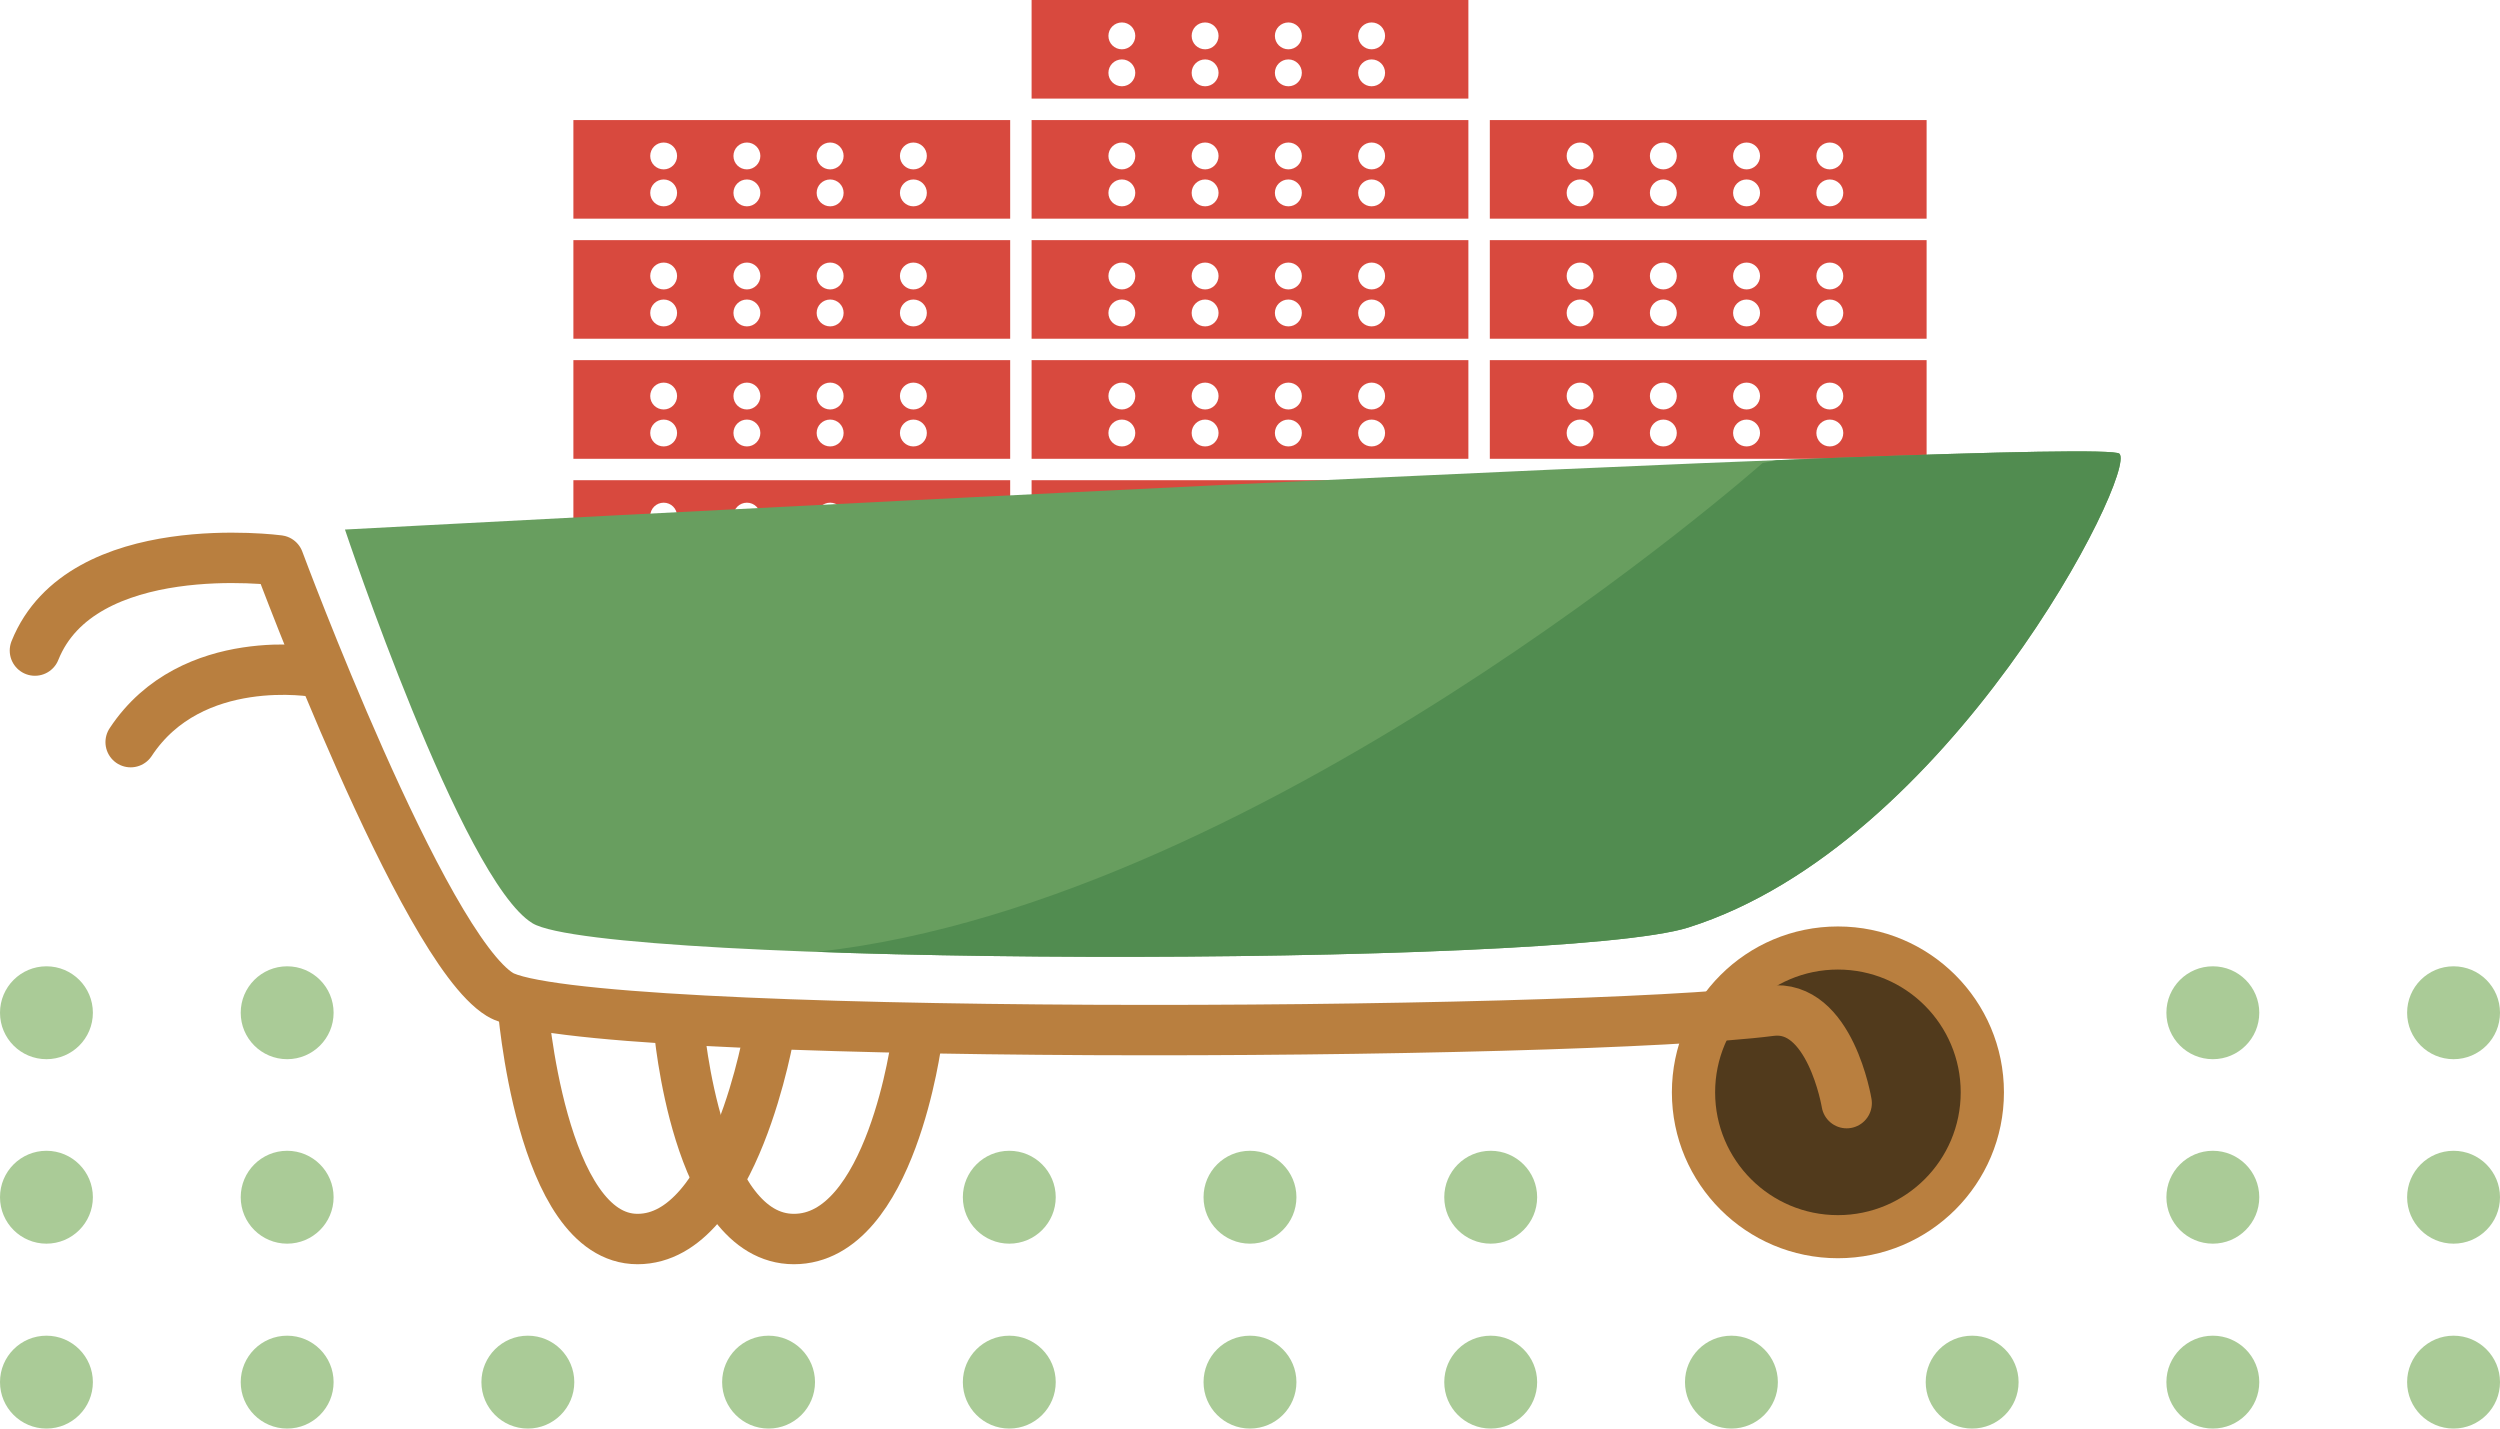 <?xml version="1.0" encoding="utf-8"?>
<!-- Generator: Adobe Illustrator 16.0.4, SVG Export Plug-In . SVG Version: 6.00 Build 0)  -->
<!DOCTYPE svg PUBLIC "-//W3C//DTD SVG 1.1//EN" "http://www.w3.org/Graphics/SVG/1.1/DTD/svg11.dtd">
<svg version="1.1" xmlns="http://www.w3.org/2000/svg" xmlns:xlink="http://www.w3.org/1999/xlink" x="0px" y="0px"
	 width="99.213px" height="56.692px" viewBox="0 0 99.213 56.692" enable-background="new 0 0 99.213 56.692" xml:space="preserve">
<g id="schubkarre">
	<g>
		<g>
			<g>
				<path fill="#D8493E" d="M40.939,0v3.914h17.334V0H40.939z M44.523,3.424c-0.297,0-0.535-0.238-0.535-0.533
					s0.238-0.533,0.535-0.533c0.293,0,0.531,0.238,0.531,0.533S44.816,3.424,44.523,3.424z M44.523,1.957
					c-0.297,0-0.535-0.238-0.535-0.533c0-0.297,0.238-0.533,0.535-0.533c0.293,0,0.531,0.236,0.531,0.533
					C45.055,1.719,44.816,1.957,44.523,1.957z M47.826,3.424c-0.297,0-0.535-0.238-0.535-0.533s0.238-0.533,0.535-0.533
					c0.293,0,0.533,0.238,0.533,0.533S48.119,3.424,47.826,3.424z M47.826,1.957c-0.297,0-0.535-0.238-0.535-0.533
					c0-0.297,0.238-0.533,0.535-0.533c0.293,0,0.533,0.236,0.533,0.533C48.359,1.719,48.119,1.957,47.826,1.957z M51.131,3.424
					c-0.297,0-0.537-0.238-0.537-0.533s0.24-0.533,0.537-0.533c0.293,0,0.533,0.238,0.533,0.533S51.424,3.424,51.131,3.424z
					 M51.131,1.957c-0.297,0-0.537-0.238-0.537-0.533c0-0.297,0.24-0.533,0.537-0.533c0.293,0,0.533,0.236,0.533,0.533
					C51.664,1.719,51.424,1.957,51.131,1.957z M54.432,3.424c-0.293,0-0.533-0.238-0.533-0.533s0.24-0.533,0.533-0.533
					c0.297,0,0.535,0.238,0.535,0.533S54.729,3.424,54.432,3.424z M54.432,1.957c-0.293,0-0.533-0.238-0.533-0.533
					c0-0.297,0.24-0.533,0.533-0.533c0.297,0,0.535,0.236,0.535,0.533C54.967,1.719,54.729,1.957,54.432,1.957z"/>
				<path fill="#D8493E" d="M40.939,4.765v3.914h17.334V4.765H40.939z M44.523,8.188c-0.297,0-0.535-0.238-0.535-0.533
					s0.238-0.533,0.535-0.533c0.293,0,0.531,0.238,0.531,0.533S44.816,8.188,44.523,8.188z M44.523,6.722
					c-0.297,0-0.535-0.238-0.535-0.533c0-0.297,0.238-0.533,0.535-0.533c0.293,0,0.531,0.236,0.531,0.533
					C45.055,6.483,44.816,6.722,44.523,6.722z M47.826,8.188c-0.297,0-0.535-0.238-0.535-0.533s0.238-0.533,0.535-0.533
					c0.293,0,0.533,0.238,0.533,0.533S48.119,8.188,47.826,8.188z M47.826,6.722c-0.297,0-0.535-0.238-0.535-0.533
					c0-0.297,0.238-0.533,0.535-0.533c0.293,0,0.533,0.236,0.533,0.533C48.359,6.483,48.119,6.722,47.826,6.722z M51.131,8.188
					c-0.297,0-0.537-0.238-0.537-0.533s0.24-0.533,0.537-0.533c0.293,0,0.533,0.238,0.533,0.533S51.424,8.188,51.131,8.188z
					 M51.131,6.722c-0.297,0-0.537-0.238-0.537-0.533c0-0.297,0.24-0.533,0.537-0.533c0.293,0,0.533,0.236,0.533,0.533
					C51.664,6.483,51.424,6.722,51.131,6.722z M54.432,8.188c-0.293,0-0.533-0.238-0.533-0.533s0.24-0.533,0.533-0.533
					c0.297,0,0.535,0.238,0.535,0.533S54.729,8.188,54.432,8.188z M54.432,6.722c-0.293,0-0.533-0.238-0.533-0.533
					c0-0.297,0.24-0.533,0.533-0.533c0.297,0,0.535,0.236,0.535,0.533C54.967,6.483,54.729,6.722,54.432,6.722z"/>
				<path fill="#D8493E" d="M40.939,9.529v3.914h17.334V9.529H40.939z M44.523,12.953c-0.297,0-0.535-0.238-0.535-0.533
					s0.238-0.533,0.535-0.533c0.293,0,0.531,0.238,0.531,0.533S44.816,12.953,44.523,12.953z M44.523,11.486
					c-0.297,0-0.535-0.238-0.535-0.533c0-0.297,0.238-0.533,0.535-0.533c0.293,0,0.531,0.236,0.531,0.533
					C45.055,11.248,44.816,11.486,44.523,11.486z M47.826,12.953c-0.297,0-0.535-0.238-0.535-0.533s0.238-0.533,0.535-0.533
					c0.293,0,0.533,0.238,0.533,0.533S48.119,12.953,47.826,12.953z M47.826,11.486c-0.297,0-0.535-0.238-0.535-0.533
					c0-0.297,0.238-0.533,0.535-0.533c0.293,0,0.533,0.236,0.533,0.533C48.359,11.248,48.119,11.486,47.826,11.486z M51.131,12.953
					c-0.297,0-0.537-0.238-0.537-0.533s0.24-0.533,0.537-0.533c0.293,0,0.533,0.238,0.533,0.533S51.424,12.953,51.131,12.953z
					 M51.131,11.486c-0.297,0-0.537-0.238-0.537-0.533c0-0.297,0.24-0.533,0.537-0.533c0.293,0,0.533,0.236,0.533,0.533
					C51.664,11.248,51.424,11.486,51.131,11.486z M54.432,12.953c-0.293,0-0.533-0.238-0.533-0.533s0.24-0.533,0.533-0.533
					c0.297,0,0.535,0.238,0.535,0.533S54.729,12.953,54.432,12.953z M54.432,11.486c-0.293,0-0.533-0.238-0.533-0.533
					c0-0.297,0.24-0.533,0.533-0.533c0.297,0,0.535,0.236,0.535,0.533C54.967,11.248,54.729,11.486,54.432,11.486z"/>
				<path fill="#D8493E" d="M40.939,14.293v3.914h17.334v-3.914H40.939z M44.523,17.717c-0.297,0-0.535-0.238-0.535-0.533
					s0.238-0.533,0.535-0.533c0.293,0,0.531,0.238,0.531,0.533S44.816,17.717,44.523,17.717z M44.523,16.25
					c-0.297,0-0.535-0.238-0.535-0.533c0-0.297,0.238-0.533,0.535-0.533c0.293,0,0.531,0.236,0.531,0.533
					C45.055,16.012,44.816,16.25,44.523,16.25z M47.826,17.717c-0.297,0-0.535-0.238-0.535-0.533s0.238-0.533,0.535-0.533
					c0.293,0,0.533,0.238,0.533,0.533S48.119,17.717,47.826,17.717z M47.826,16.25c-0.297,0-0.535-0.238-0.535-0.533
					c0-0.297,0.238-0.533,0.535-0.533c0.293,0,0.533,0.236,0.533,0.533C48.359,16.012,48.119,16.25,47.826,16.25z M51.131,17.717
					c-0.297,0-0.537-0.238-0.537-0.533s0.24-0.533,0.537-0.533c0.293,0,0.533,0.238,0.533,0.533S51.424,17.717,51.131,17.717z
					 M51.131,16.25c-0.297,0-0.537-0.238-0.537-0.533c0-0.297,0.24-0.533,0.537-0.533c0.293,0,0.533,0.236,0.533,0.533
					C51.664,16.012,51.424,16.25,51.131,16.25z M54.432,17.717c-0.293,0-0.533-0.238-0.533-0.533s0.24-0.533,0.533-0.533
					c0.297,0,0.535,0.238,0.535,0.533S54.729,17.717,54.432,17.717z M54.432,16.25c-0.293,0-0.533-0.238-0.533-0.533
					c0-0.297,0.24-0.533,0.533-0.533c0.297,0,0.535,0.236,0.535,0.533C54.967,16.012,54.729,16.25,54.432,16.25z"/>
				<path fill="#D8493E" d="M40.939,19.058v3.914h17.334v-3.914H40.939z M44.523,22.481c-0.297,0-0.535-0.238-0.535-0.533
					s0.238-0.533,0.535-0.533c0.293,0,0.531,0.238,0.531,0.533S44.816,22.481,44.523,22.481z M44.523,21.015
					c-0.297,0-0.535-0.238-0.535-0.533c0-0.297,0.238-0.533,0.535-0.533c0.293,0,0.531,0.236,0.531,0.533
					C45.055,20.776,44.816,21.015,44.523,21.015z M47.826,22.481c-0.297,0-0.535-0.238-0.535-0.533s0.238-0.533,0.535-0.533
					c0.293,0,0.533,0.238,0.533,0.533S48.119,22.481,47.826,22.481z M47.826,21.015c-0.297,0-0.535-0.238-0.535-0.533
					c0-0.297,0.238-0.533,0.535-0.533c0.293,0,0.533,0.236,0.533,0.533C48.359,20.776,48.119,21.015,47.826,21.015z M51.131,22.481
					c-0.297,0-0.537-0.238-0.537-0.533s0.24-0.533,0.537-0.533c0.293,0,0.533,0.238,0.533,0.533S51.424,22.481,51.131,22.481z
					 M51.131,21.015c-0.297,0-0.537-0.238-0.537-0.533c0-0.297,0.24-0.533,0.537-0.533c0.293,0,0.533,0.236,0.533,0.533
					C51.664,20.776,51.424,21.015,51.131,21.015z M54.432,22.481c-0.293,0-0.533-0.238-0.533-0.533s0.24-0.533,0.533-0.533
					c0.297,0,0.535,0.238,0.535,0.533S54.729,22.481,54.432,22.481z M54.432,21.015c-0.293,0-0.533-0.238-0.533-0.533
					c0-0.297,0.24-0.533,0.533-0.533c0.297,0,0.535,0.236,0.535,0.533C54.967,20.776,54.729,21.015,54.432,21.015z"/>
			</g>
			<g>
				<path fill="#D8493E" d="M59.124,4.765v3.914h17.334V4.765H59.124z M62.708,8.188c-0.297,0-0.535-0.238-0.535-0.533
					s0.238-0.533,0.535-0.533c0.293,0,0.531,0.238,0.531,0.533S63.001,8.188,62.708,8.188z M62.708,6.722
					c-0.297,0-0.535-0.238-0.535-0.533c0-0.297,0.238-0.533,0.535-0.533c0.293,0,0.531,0.236,0.531,0.533
					C63.239,6.483,63.001,6.722,62.708,6.722z M66.011,8.188c-0.297,0-0.535-0.238-0.535-0.533s0.238-0.533,0.535-0.533
					c0.293,0,0.533,0.238,0.533,0.533S66.304,8.188,66.011,8.188z M66.011,6.722c-0.297,0-0.535-0.238-0.535-0.533
					c0-0.297,0.238-0.533,0.535-0.533c0.293,0,0.533,0.236,0.533,0.533C66.544,6.483,66.304,6.722,66.011,6.722z M69.315,8.188
					c-0.297,0-0.537-0.238-0.537-0.533s0.24-0.533,0.537-0.533c0.293,0,0.533,0.238,0.533,0.533S69.608,8.188,69.315,8.188z
					 M69.315,6.722c-0.297,0-0.537-0.238-0.537-0.533c0-0.297,0.24-0.533,0.537-0.533c0.293,0,0.533,0.236,0.533,0.533
					C69.849,6.483,69.608,6.722,69.315,6.722z M72.616,8.188c-0.293,0-0.533-0.238-0.533-0.533s0.24-0.533,0.533-0.533
					c0.297,0,0.535,0.238,0.535,0.533S72.913,8.188,72.616,8.188z M72.616,6.722c-0.293,0-0.533-0.238-0.533-0.533
					c0-0.297,0.24-0.533,0.533-0.533c0.297,0,0.535,0.236,0.535,0.533C73.151,6.483,72.913,6.722,72.616,6.722z"/>
				<path fill="#D8493E" d="M59.124,9.529v3.914h17.334V9.529H59.124z M62.708,12.953c-0.297,0-0.535-0.238-0.535-0.533
					s0.238-0.533,0.535-0.533c0.293,0,0.531,0.238,0.531,0.533S63.001,12.953,62.708,12.953z M62.708,11.486
					c-0.297,0-0.535-0.238-0.535-0.533c0-0.297,0.238-0.533,0.535-0.533c0.293,0,0.531,0.236,0.531,0.533
					C63.239,11.248,63.001,11.486,62.708,11.486z M66.011,12.953c-0.297,0-0.535-0.238-0.535-0.533s0.238-0.533,0.535-0.533
					c0.293,0,0.533,0.238,0.533,0.533S66.304,12.953,66.011,12.953z M66.011,11.486c-0.297,0-0.535-0.238-0.535-0.533
					c0-0.297,0.238-0.533,0.535-0.533c0.293,0,0.533,0.236,0.533,0.533C66.544,11.248,66.304,11.486,66.011,11.486z M69.315,12.953
					c-0.297,0-0.537-0.238-0.537-0.533s0.24-0.533,0.537-0.533c0.293,0,0.533,0.238,0.533,0.533S69.608,12.953,69.315,12.953z
					 M69.315,11.486c-0.297,0-0.537-0.238-0.537-0.533c0-0.297,0.24-0.533,0.537-0.533c0.293,0,0.533,0.236,0.533,0.533
					C69.849,11.248,69.608,11.486,69.315,11.486z M72.616,12.953c-0.293,0-0.533-0.238-0.533-0.533s0.24-0.533,0.533-0.533
					c0.297,0,0.535,0.238,0.535,0.533S72.913,12.953,72.616,12.953z M72.616,11.486c-0.293,0-0.533-0.238-0.533-0.533
					c0-0.297,0.24-0.533,0.533-0.533c0.297,0,0.535,0.236,0.535,0.533C73.151,11.248,72.913,11.486,72.616,11.486z"/>
				<path fill="#D8493E" d="M59.124,14.293v3.914h17.334v-3.914H59.124z M62.708,17.717c-0.297,0-0.535-0.238-0.535-0.533
					s0.238-0.533,0.535-0.533c0.293,0,0.531,0.238,0.531,0.533S63.001,17.717,62.708,17.717z M62.708,16.25
					c-0.297,0-0.535-0.238-0.535-0.533c0-0.297,0.238-0.533,0.535-0.533c0.293,0,0.531,0.236,0.531,0.533
					C63.239,16.012,63.001,16.25,62.708,16.25z M66.011,17.717c-0.297,0-0.535-0.238-0.535-0.533s0.238-0.533,0.535-0.533
					c0.293,0,0.533,0.238,0.533,0.533S66.304,17.717,66.011,17.717z M66.011,16.25c-0.297,0-0.535-0.238-0.535-0.533
					c0-0.297,0.238-0.533,0.535-0.533c0.293,0,0.533,0.236,0.533,0.533C66.544,16.012,66.304,16.25,66.011,16.25z M69.315,17.717
					c-0.297,0-0.537-0.238-0.537-0.533s0.24-0.533,0.537-0.533c0.293,0,0.533,0.238,0.533,0.533S69.608,17.717,69.315,17.717z
					 M69.315,16.25c-0.297,0-0.537-0.238-0.537-0.533c0-0.297,0.24-0.533,0.537-0.533c0.293,0,0.533,0.236,0.533,0.533
					C69.849,16.012,69.608,16.25,69.315,16.25z M72.616,17.717c-0.293,0-0.533-0.238-0.533-0.533s0.24-0.533,0.533-0.533
					c0.297,0,0.535,0.238,0.535,0.533S72.913,17.717,72.616,17.717z M72.616,16.25c-0.293,0-0.533-0.238-0.533-0.533
					c0-0.297,0.24-0.533,0.533-0.533c0.297,0,0.535,0.236,0.535,0.533C73.151,16.012,72.913,16.25,72.616,16.25z"/>
				<path fill="#D8493E" d="M59.124,19.058v3.914h17.334v-3.914H59.124z M62.708,22.481c-0.297,0-0.535-0.238-0.535-0.533
					s0.238-0.533,0.535-0.533c0.293,0,0.531,0.238,0.531,0.533S63.001,22.481,62.708,22.481z M62.708,21.015
					c-0.297,0-0.535-0.238-0.535-0.533c0-0.297,0.238-0.533,0.535-0.533c0.293,0,0.531,0.236,0.531,0.533
					C63.239,20.776,63.001,21.015,62.708,21.015z M66.011,22.481c-0.297,0-0.535-0.238-0.535-0.533s0.238-0.533,0.535-0.533
					c0.293,0,0.533,0.238,0.533,0.533S66.304,22.481,66.011,22.481z M66.011,21.015c-0.297,0-0.535-0.238-0.535-0.533
					c0-0.297,0.238-0.533,0.535-0.533c0.293,0,0.533,0.236,0.533,0.533C66.544,20.776,66.304,21.015,66.011,21.015z M69.315,22.481
					c-0.297,0-0.537-0.238-0.537-0.533s0.24-0.533,0.537-0.533c0.293,0,0.533,0.238,0.533,0.533S69.608,22.481,69.315,22.481z
					 M69.315,21.015c-0.297,0-0.537-0.238-0.537-0.533c0-0.297,0.24-0.533,0.537-0.533c0.293,0,0.533,0.236,0.533,0.533
					C69.849,20.776,69.608,21.015,69.315,21.015z M72.616,22.481c-0.293,0-0.533-0.238-0.533-0.533s0.24-0.533,0.533-0.533
					c0.297,0,0.535,0.238,0.535,0.533S72.913,22.481,72.616,22.481z M72.616,21.015c-0.293,0-0.533-0.238-0.533-0.533
					c0-0.297,0.24-0.533,0.533-0.533c0.297,0,0.535,0.236,0.535,0.533C73.151,20.776,72.913,21.015,72.616,21.015z"/>
			</g>
			<g>
				<path fill="#D8493E" d="M22.755,4.765v3.914h17.334V4.765H22.755z M26.339,8.188c-0.297,0-0.535-0.238-0.535-0.533
					s0.238-0.533,0.535-0.533c0.293,0,0.531,0.238,0.531,0.533S26.632,8.188,26.339,8.188z M26.339,6.722
					c-0.297,0-0.535-0.238-0.535-0.533c0-0.297,0.238-0.533,0.535-0.533c0.293,0,0.531,0.236,0.531,0.533
					C26.87,6.483,26.632,6.722,26.339,6.722z M29.642,8.188c-0.297,0-0.535-0.238-0.535-0.533s0.238-0.533,0.535-0.533
					c0.293,0,0.533,0.238,0.533,0.533S29.935,8.188,29.642,8.188z M29.642,6.722c-0.297,0-0.535-0.238-0.535-0.533
					c0-0.297,0.238-0.533,0.535-0.533c0.293,0,0.533,0.236,0.533,0.533C30.175,6.483,29.935,6.722,29.642,6.722z M32.946,8.188
					c-0.297,0-0.537-0.238-0.537-0.533s0.24-0.533,0.537-0.533c0.293,0,0.533,0.238,0.533,0.533S33.239,8.188,32.946,8.188z
					 M32.946,6.722c-0.297,0-0.537-0.238-0.537-0.533c0-0.297,0.24-0.533,0.537-0.533c0.293,0,0.533,0.236,0.533,0.533
					C33.479,6.483,33.239,6.722,32.946,6.722z M36.247,8.188c-0.293,0-0.533-0.238-0.533-0.533s0.24-0.533,0.533-0.533
					c0.297,0,0.535,0.238,0.535,0.533S36.544,8.188,36.247,8.188z M36.247,6.722c-0.293,0-0.533-0.238-0.533-0.533
					c0-0.297,0.24-0.533,0.533-0.533c0.297,0,0.535,0.236,0.535,0.533C36.782,6.483,36.544,6.722,36.247,6.722z"/>
				<path fill="#D8493E" d="M22.755,9.529v3.914h17.334V9.529H22.755z M26.339,12.953c-0.297,0-0.535-0.238-0.535-0.533
					s0.238-0.533,0.535-0.533c0.293,0,0.531,0.238,0.531,0.533S26.632,12.953,26.339,12.953z M26.339,11.486
					c-0.297,0-0.535-0.238-0.535-0.533c0-0.297,0.238-0.533,0.535-0.533c0.293,0,0.531,0.236,0.531,0.533
					C26.87,11.248,26.632,11.486,26.339,11.486z M29.642,12.953c-0.297,0-0.535-0.238-0.535-0.533s0.238-0.533,0.535-0.533
					c0.293,0,0.533,0.238,0.533,0.533S29.935,12.953,29.642,12.953z M29.642,11.486c-0.297,0-0.535-0.238-0.535-0.533
					c0-0.297,0.238-0.533,0.535-0.533c0.293,0,0.533,0.236,0.533,0.533C30.175,11.248,29.935,11.486,29.642,11.486z M32.946,12.953
					c-0.297,0-0.537-0.238-0.537-0.533s0.24-0.533,0.537-0.533c0.293,0,0.533,0.238,0.533,0.533S33.239,12.953,32.946,12.953z
					 M32.946,11.486c-0.297,0-0.537-0.238-0.537-0.533c0-0.297,0.24-0.533,0.537-0.533c0.293,0,0.533,0.236,0.533,0.533
					C33.479,11.248,33.239,11.486,32.946,11.486z M36.247,12.953c-0.293,0-0.533-0.238-0.533-0.533s0.24-0.533,0.533-0.533
					c0.297,0,0.535,0.238,0.535,0.533S36.544,12.953,36.247,12.953z M36.247,11.486c-0.293,0-0.533-0.238-0.533-0.533
					c0-0.297,0.24-0.533,0.533-0.533c0.297,0,0.535,0.236,0.535,0.533C36.782,11.248,36.544,11.486,36.247,11.486z"/>
				<path fill="#D8493E" d="M22.755,14.293v3.914h17.334v-3.914H22.755z M26.339,17.717c-0.297,0-0.535-0.238-0.535-0.533
					s0.238-0.533,0.535-0.533c0.293,0,0.531,0.238,0.531,0.533S26.632,17.717,26.339,17.717z M26.339,16.25
					c-0.297,0-0.535-0.238-0.535-0.533c0-0.297,0.238-0.533,0.535-0.533c0.293,0,0.531,0.236,0.531,0.533
					C26.87,16.012,26.632,16.25,26.339,16.25z M29.642,17.717c-0.297,0-0.535-0.238-0.535-0.533s0.238-0.533,0.535-0.533
					c0.293,0,0.533,0.238,0.533,0.533S29.935,17.717,29.642,17.717z M29.642,16.25c-0.297,0-0.535-0.238-0.535-0.533
					c0-0.297,0.238-0.533,0.535-0.533c0.293,0,0.533,0.236,0.533,0.533C30.175,16.012,29.935,16.25,29.642,16.25z M32.946,17.717
					c-0.297,0-0.537-0.238-0.537-0.533s0.24-0.533,0.537-0.533c0.293,0,0.533,0.238,0.533,0.533S33.239,17.717,32.946,17.717z
					 M32.946,16.25c-0.297,0-0.537-0.238-0.537-0.533c0-0.297,0.24-0.533,0.537-0.533c0.293,0,0.533,0.236,0.533,0.533
					C33.479,16.012,33.239,16.25,32.946,16.25z M36.247,17.717c-0.293,0-0.533-0.238-0.533-0.533s0.24-0.533,0.533-0.533
					c0.297,0,0.535,0.238,0.535,0.533S36.544,17.717,36.247,17.717z M36.247,16.25c-0.293,0-0.533-0.238-0.533-0.533
					c0-0.297,0.24-0.533,0.533-0.533c0.297,0,0.535,0.236,0.535,0.533C36.782,16.012,36.544,16.25,36.247,16.25z"/>
				<path fill="#D8493E" d="M22.755,19.058v3.914h17.334v-3.914H22.755z M26.339,22.481c-0.297,0-0.535-0.238-0.535-0.533
					s0.238-0.533,0.535-0.533c0.293,0,0.531,0.238,0.531,0.533S26.632,22.481,26.339,22.481z M26.339,21.015
					c-0.297,0-0.535-0.238-0.535-0.533c0-0.297,0.238-0.533,0.535-0.533c0.293,0,0.531,0.236,0.531,0.533
					C26.87,20.776,26.632,21.015,26.339,21.015z M29.642,22.481c-0.297,0-0.535-0.238-0.535-0.533s0.238-0.533,0.535-0.533
					c0.293,0,0.533,0.238,0.533,0.533S29.935,22.481,29.642,22.481z M29.642,21.015c-0.297,0-0.535-0.238-0.535-0.533
					c0-0.297,0.238-0.533,0.535-0.533c0.293,0,0.533,0.236,0.533,0.533C30.175,20.776,29.935,21.015,29.642,21.015z M32.946,22.481
					c-0.297,0-0.537-0.238-0.537-0.533s0.24-0.533,0.537-0.533c0.293,0,0.533,0.238,0.533,0.533S33.239,22.481,32.946,22.481z
					 M32.946,21.015c-0.297,0-0.537-0.238-0.537-0.533c0-0.297,0.24-0.533,0.537-0.533c0.293,0,0.533,0.236,0.533,0.533
					C33.479,20.776,33.239,21.015,32.946,21.015z M36.247,22.481c-0.293,0-0.533-0.238-0.533-0.533s0.24-0.533,0.533-0.533
					c0.297,0,0.535,0.238,0.535,0.533S36.544,22.481,36.247,22.481z M36.247,21.015c-0.293,0-0.533-0.238-0.533-0.533
					c0-0.297,0.24-0.533,0.533-0.533c0.297,0,0.535,0.236,0.535,0.533C36.782,20.776,36.544,21.015,36.247,21.015z"/>
			</g>
		</g>
		<path fill="#689E5F" d="M67,36.808c-5.115,1.615-43.082,1.541-45.872-0.171c-2.793-1.713-7.438-15.622-7.438-15.622
			s69.696-3.731,70.42-3.009C84.834,18.729,77.394,33.526,67,36.808z"/>
		<g>
			<defs>
				<path id="SVGID_1_" d="M67,36.808c-5.115,1.615-43.082,1.541-45.872-0.171c-2.793-1.713-7.438-15.622-7.438-15.622
					s69.696-3.731,70.42-3.009C84.834,18.729,77.394,33.526,67,36.808z"/>
			</defs>
			<clipPath id="SVGID_2_">
				<use xlink:href="#SVGID_1_"  overflow="visible"/>
			</clipPath>
			<path clip-path="url(#SVGID_2_)" fill="#518C50" d="M69.946,18.378c0,0-20.321,17.973-38.325,19.474l0.467,3.032l39.68,3.255
				l20.549-11.946l-2.367-17.919L69.946,18.378z"/>
		</g>
		<g>
			<ellipse fill="#B97F3F" cx="72.938" cy="43.35" rx="6.589" ry="6.583"/>
			<circle fill="#513A1C" cx="72.938" cy="43.35" r="4.873"/>
		</g>
		<path fill="none" stroke="#B97F3F" stroke-width="2" stroke-linecap="round" stroke-linejoin="round" stroke-miterlimit="10" d="
			M12.565,26.672c0,0-4.959-0.896-7.38,2.78"/>
		<path fill="none" stroke="#B97F3F" stroke-width="2" stroke-linecap="round" stroke-linejoin="round" stroke-miterlimit="10" d="
			M1.386,25.818c1.849-4.62,9.674-3.579,9.674-3.579s5.698,15.338,8.778,17.227c3.081,1.89,42.704,1.649,50.431,0.65
			c2.364-0.305,3.016,3.662,3.016,3.662"/>
		<path fill="none" stroke="#B97F3F" stroke-width="2" stroke-linecap="round" stroke-linejoin="round" stroke-miterlimit="10" d="
			M30.548,40.872c0,0-1.384,8.299-5.247,8.299s-4.565-9.359-4.565-9.359"/>
		<path fill="none" stroke="#B97F3F" stroke-width="2" stroke-linecap="round" stroke-linejoin="round" stroke-miterlimit="10" d="
			M36.385,41.24c0,0-1.016,7.931-4.88,7.931s-4.565-8.426-4.565-8.426"/>
	</g>
	<g>
		<g>
			<g>
				<circle fill="#AACB97" cx="59.159" cy="54.85" r="1.843"/>
				<circle fill="#AACB97" cx="68.712" cy="54.85" r="1.843"/>
				<circle fill="#AACB97" cx="78.265" cy="54.85" r="1.843"/>
				<circle fill="#AACB97" cx="87.817" cy="54.85" r="1.843"/>
				<circle fill="#AACB97" cx="97.37" cy="54.85" r="1.843"/>
				<circle fill="#AACB97" cx="30.501" cy="54.85" r="1.843"/>
				<circle fill="#AACB97" cx="40.054" cy="54.85" r="1.843"/>
				<circle fill="#AACB97" cx="49.606" cy="54.85" r="1.843"/>
				<circle fill="#AACB97" cx="1.843" cy="54.85" r="1.843"/>
				<circle fill="#AACB97" cx="11.396" cy="54.85" r="1.843"/>
				<circle fill="#AACB97" cx="20.948" cy="54.85" r="1.843"/>
			</g>
		</g>
		<g>
			<g>
				<circle fill="#AACB97" cx="59.159" cy="47.512" r="1.843"/>
				<circle fill="#AACB97" cx="87.817" cy="47.512" r="1.843"/>
				<circle fill="#AACB97" cx="97.37" cy="47.512" r="1.843"/>
				<circle fill="#AACB97" cx="40.054" cy="47.512" r="1.843"/>
				<circle fill="#AACB97" cx="49.606" cy="47.512" r="1.843"/>
				<circle fill="#AACB97" cx="1.843" cy="47.512" r="1.843"/>
				<circle fill="#AACB97" cx="11.396" cy="47.512" r="1.843"/>
			</g>
		</g>
		<g>
			<g>
				<circle fill="#AACB97" cx="87.817" cy="40.191" r="1.843"/>
				<circle fill="#AACB97" cx="97.37" cy="40.191" r="1.843"/>
				<circle fill="#AACB97" cx="1.843" cy="40.191" r="1.843"/>
				<circle fill="#AACB97" cx="11.396" cy="40.191" r="1.843"/>
			</g>
		</g>
	</g>
</g>
<g id="huhn">
</g>
<g id="blumenvase">
</g>
<g id="erdbeere">
</g>
<g id="scheune">
</g>
<g id="scheune_2">
</g>
<g id="Katze">
</g>
<g id="werkzeug">
</g>
<g id="gartenanbau">
</g>
<g id="fenster">
</g>
<g id="bauarbeiter_sandberg">
</g>
<g id="angler">
</g>
<g id="bauarbeiter_Träger">
</g>
<g id="architektin">
</g>
<g id="scheune_3">
</g>
<g id="gartenzaun">
</g>
<g id="architektin_2">
</g>
</svg>
